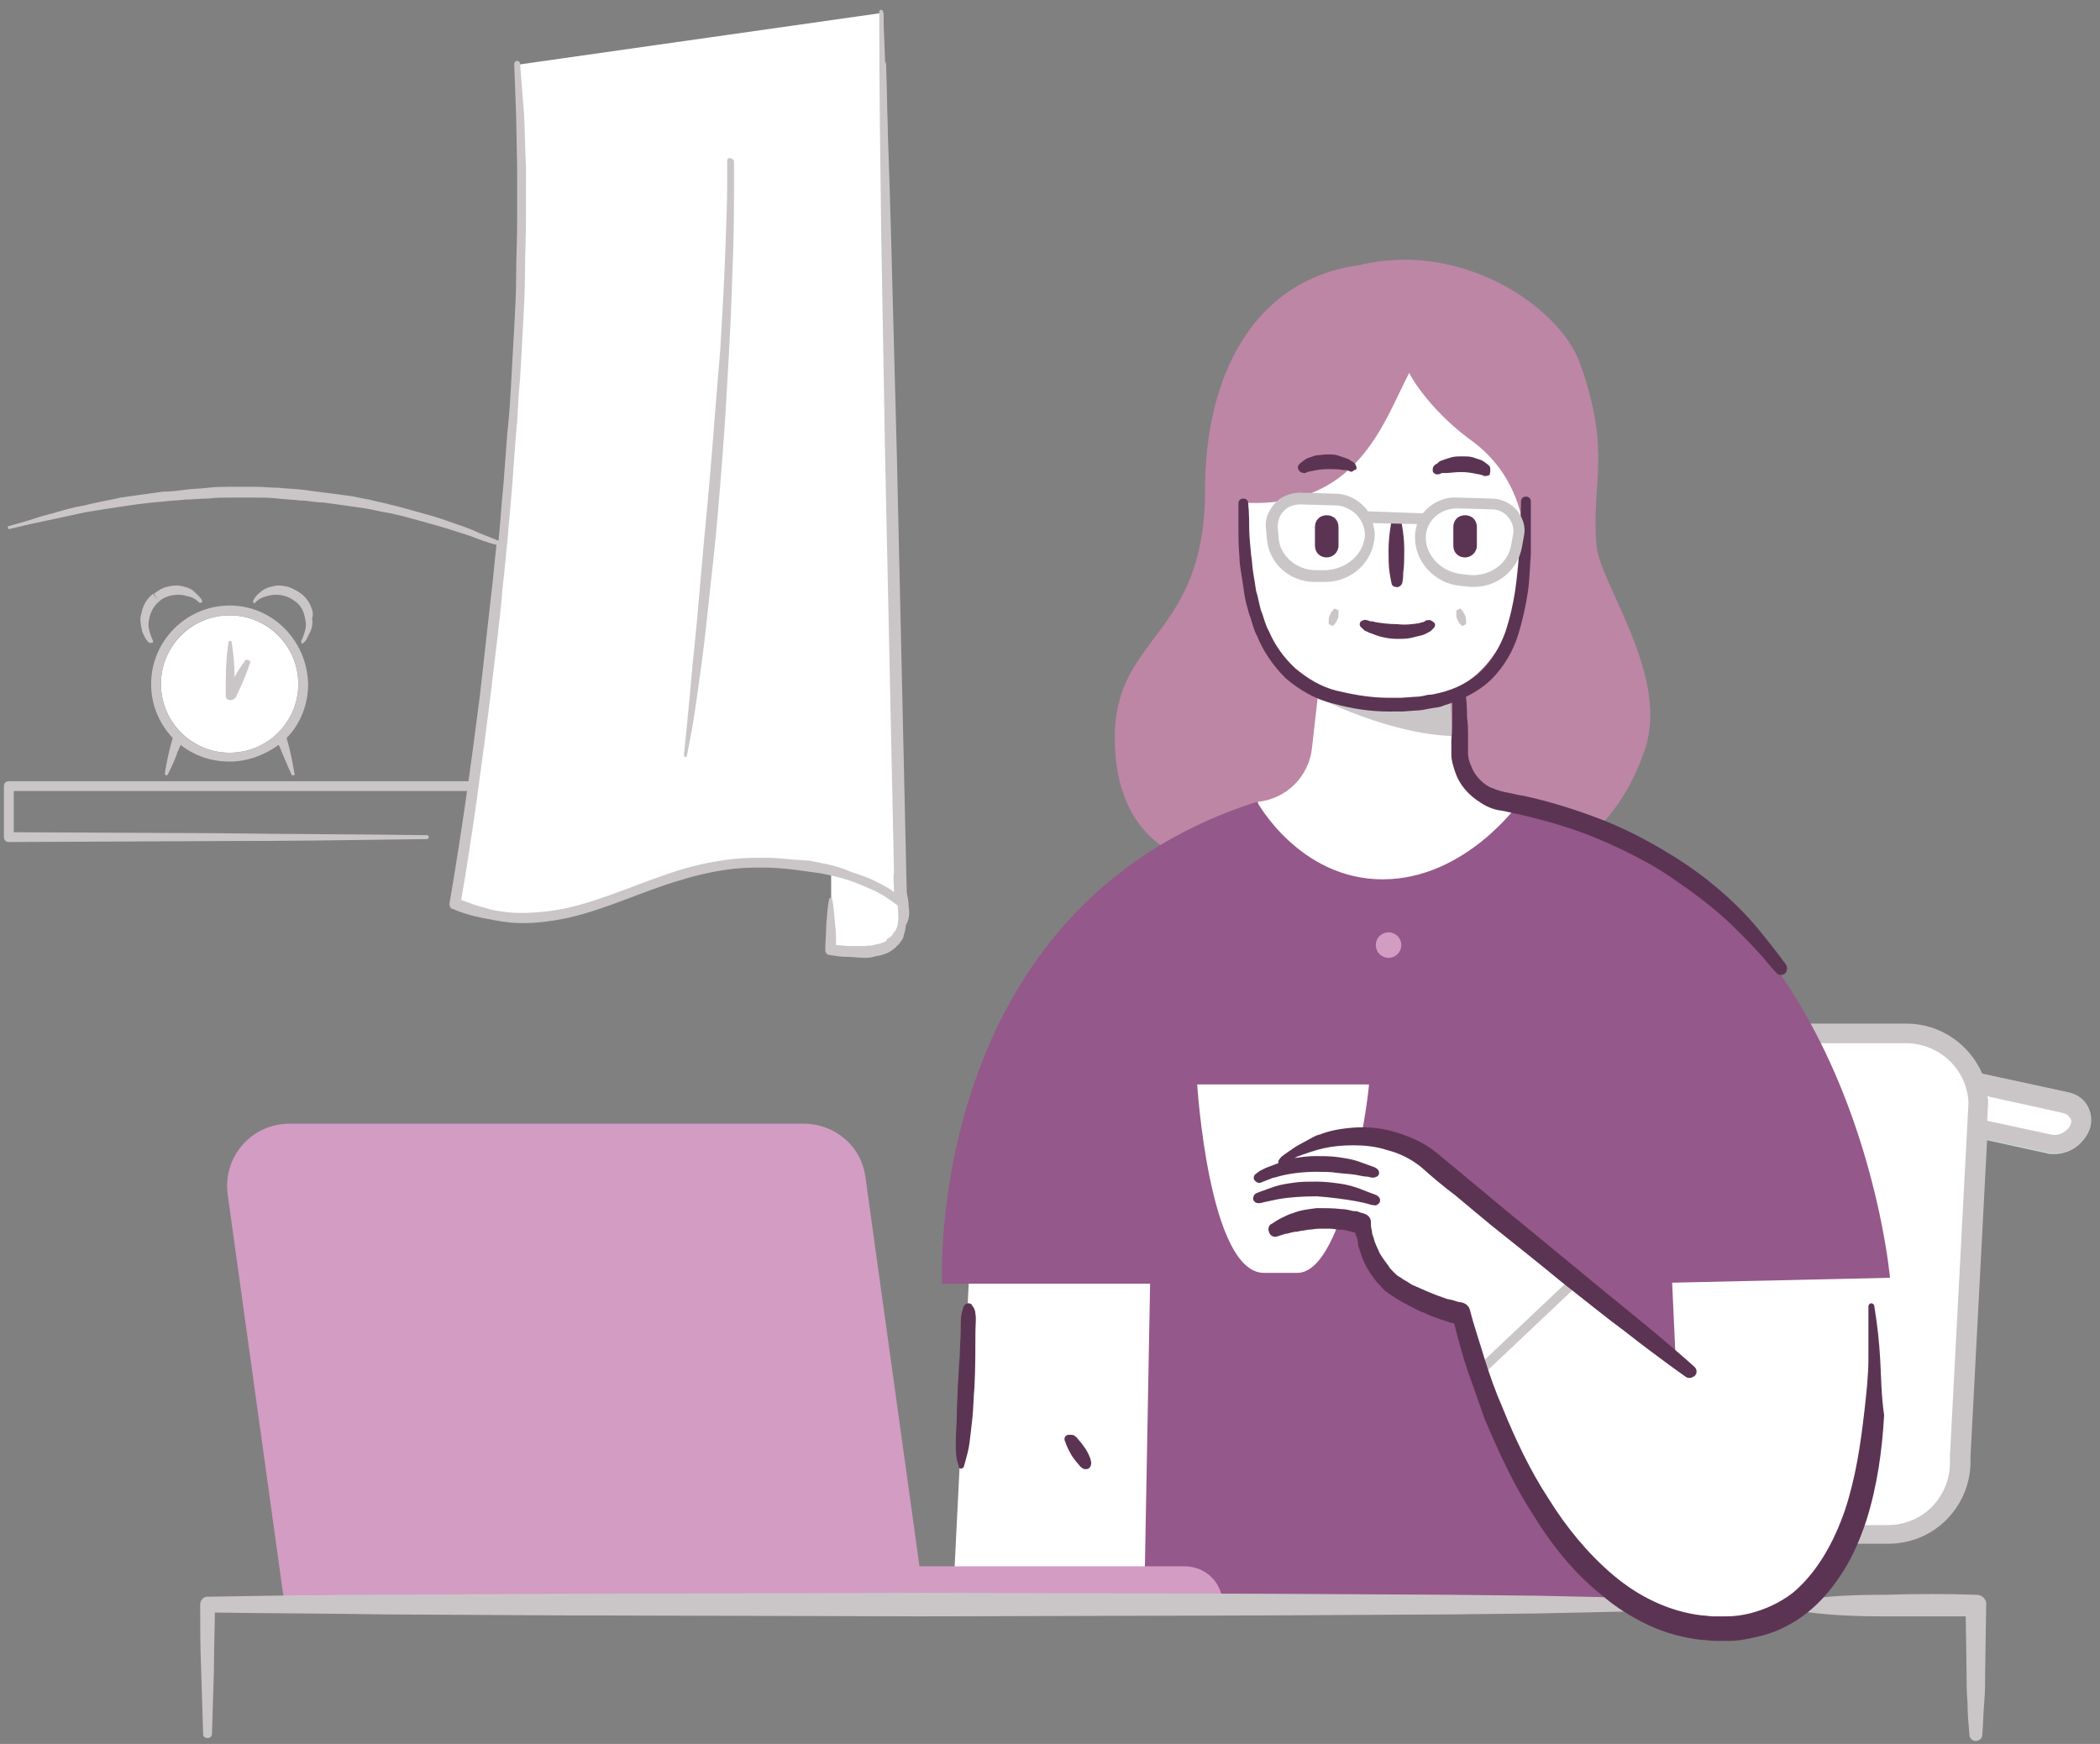 <svg xmlns="http://www.w3.org/2000/svg" viewBox="0 0 214 177.7"><rect x="0" y="0" width="214" height="177.7" fill="#808080" stroke="none"/><path fill="#FFF" d="M124.2 49.2l17.5-14.4 11.5 4.6 6.6 14.6-3.6 31.6-10.5 5.9-16 .8-8.1-9.4 1.4-21.5zM91.7 88.9c.5 4.9 2.2 9.1-7 7.7v-8.3"/><path fill="#CAC6C8" d="M90.3 6.6c.2 6.1.2 12.2.2 18.4v55.1c0 .3-.2.5-.5.5H.9l.5-.5v5.2l-.5-.5 21.3.1c7.1.1 14.2.1 21.3.2.1 0 .2.1.2.2s-.1.2-.2.2c-7.1.1-14.2.2-21.3.2l-21.3.1c-.3 0-.5-.2-.5-.5v-5.2c0-.3.2-.5.5-.5H90l-.5.5V24.9c0-6.1 0-12.2.2-18.4 0-.2.2-.3.3-.3.2 0 .3.2.3.4z"/><path fill="#FFF" d="M52.7 6.6c2.1 29-3.9 71.4-6.3 85.4 12 4.9 19.2-4.2 30.5-4.2S92 92 92 92L90 1.3"/><path fill="#CAC6C8" d="M74.8 16.5v2.6c0 1.7 0 4-.1 6.9-.1 2.8-.2 6.2-.4 9.7-.2 3.6-.4 7.3-.7 11.1-.3 3.8-.6 7.6-1 11.1s-.7 6.8-1.1 9.7c-.4 2.8-.7 5.2-1 6.8C70.2 76 70 77 70 77c0 .1-.1.2-.2.1-.1 0-.1-.1-.1-.2 0 0 .4-3.8.9-9.4.3-2.8.6-6.1.9-9.7.3-3.5.7-7.3 1-11.1.3-3.8.6-7.6.9-11.1.2-3.5.4-6.9.5-9.7.1-2.8.2-5.2.2-6.9v-2.6c0-.2.1-.3.3-.3.3.1.4.2.4.4z"/><path fill="#CAC6C8" d="M92.6 92.4c0-.5-.1-1-.2-1.5l-1-44.3-.6-22.7c-.2-7.6-.5-15.1-.8-22.7 0-.1-.1-.2-.2-.2s-.2.1-.2.2c0 7.6.1 15.1.2 22.7l.4 22.7.9 42.2v.1c-.1.6 0 1.2 0 1.8v.2c-.5-.4-1.1-.7-1.7-1-.9-.5-1.9-.8-2.8-1.1-.6-.3-1.6-.6-2.6-.8l-1.5-.3-1.5-.1c-1-.1-2-.2-3-.2s-2 0-3 .1c-2 .2-4 .6-5.9 1.2-3.8 1.2-7.4 2.9-11.2 3.8-1.9.4-3.8.6-5.7.5-1-.1-1.9-.2-2.8-.5-.8-.2-1.6-.5-2.4-.8 1.2-6.9 2.1-13.9 3-20.9.4-3.6.9-7.1 1.2-10.7.4-3.6.7-7.1 1-10.7l.4-5.4c.2-1.8.2-3.6.4-5.4l.3-5.4c.1-1.8.2-3.6.2-5.4 0-1.8.1-3.6.1-5.4V17c-.1-1.8-.1-3.6-.2-5.4L53 6.5c0-.2-.2-.3-.3-.3-.2 0-.3.2-.3.3l.2 5.4.1 5.3v5.4c0 1.8-.1 3.6-.1 5.4 0 1.8-.1 3.6-.2 5.4l-.3 5.4c-.1 1.8-.2 3.6-.4 5.3l-.4 5.3c-.2 1.9-.3 3.8-.5 5.7 0 0-.7-.3-2-.8-.6-.3-1.4-.6-2.3-.9-.9-.3-1.9-.7-3.1-1-1.1-.3-2.4-.7-3.7-1-.7-.2-1.4-.3-2.1-.5-.7-.1-1.4-.3-2.2-.4-.7-.1-1.5-.2-2.3-.3-.8-.1-1.5-.2-2.3-.3-.8-.1-1.6-.1-2.4-.2-.8 0-1.6-.1-2.4-.1h-2.4c-.8 0-1.6 0-2.4.1-.8.1-1.6.1-2.3.2-.8.1-1.5.2-2.3.2-1.5.2-2.9.4-4.3.6-1.3.3-2.6.5-3.7.8-1.2.2-2.2.5-3.2.8-.9.2-1.8.5-2.4.7-1.3.4-2.1.6-2.1.6-.1 0-.1.1-.1.2s.1.1.2.1c0 0 .8-.2 2.1-.5 1.4-.3 3.3-.7 5.6-1.2 1.2-.2 2.4-.4 3.8-.6 1.3-.2 2.8-.4 4.2-.5.7-.1 1.5-.1 2.2-.2.8 0 1.5-.1 2.3-.1.8-.1 1.6-.1 2.3-.1h2.4c.8 0 1.6 0 2.4.1.8.1 1.6.1 2.3.2.8 0 1.5.2 2.3.2.8.1 1.5.2 2.2.3l2.1.3c.7.1 1.4.3 2 .4 1.3.2 2.6.6 3.7.9 1.1.3 2.2.6 3.1.9.9.3 1.7.5 2.4.8 1.3.5 2.1.7 2.1.7h.1c-.2 1.6-.3 3.1-.5 4.7-.4 3.6-.8 7.1-1.2 10.7C48 78 47 85.1 45.8 92.1c0 .2.1.5.3.5.9.4 1.9.7 2.9.9 1 .2 2 .4 3 .5 2 .2 4.1-.1 6-.5 3.9-.9 7.5-2.7 11.3-3.8 1.9-.6 3.8-1 5.7-1.2 1-.1 1.9-.1 2.9-.1s2 .1 2.9.2l1.5.2 1.4.2c1 .2 1.9.4 2.8.7.9.3 1.8.7 2.7 1.1.8.4 1.7 1 2.3 1.5v.1c0 .6.1 1.1 0 1.6 0 .3-.1.5-.2.7 0 .1-.1.2-.2.3-.1.1-.1.2-.2.3l-.2.2c-.1.1-.2.1-.3.2-.1.3-.4.3-.6.4-.2.1-.5.1-.8.2-.3.1-.5 0-.8.1h-1.7c-.4 0-.8-.1-1.3-.1 0-.7 0-1.4-.1-2.1-.1-.9-.1-1.7-.3-2.6 0-.1-.1-.1-.1-.1-.1 0-.2 0-.2.1-.2.9-.2 1.7-.3 2.6 0 .9-.1 1.7-.1 2.6 0 .3.2.5.4.5.6.1 1.2.2 1.8.2.6 0 1.2.1 1.8.1.3 0 .6 0 .9-.1.3-.1.6-.1.9-.2.3-.1.6-.2.9-.4.1-.1.3-.2.4-.3l.4-.4c.1-.1.2-.3.3-.4.1-.2.2-.3.2-.5.1-.3.2-.7.2-1 .4-.7.4-1.3.3-1.9z"/><circle fill="#FFF" cx="23.4" cy="69.7" r="7"/><path fill="none" d="M23.4 62.7c-3.8 0-7 3.1-7 7 0 1.7.6 3.2 1.6 4.4.1-.1.8.6.8.8 1.2 1.1 2.8 1.8 4.6 1.8 1.8 0 3.4-.7 4.6-1.8-.1-.2.7-.9.8-.8 1-1.2 1.6-2.7 1.6-4.4-.1-3.8-3.2-7-7-7zm.4 8.4c-.1.2-.4.3-.7.2-.2-.1-.3-.3-.3-.4 0-1.8 0-3.6.3-5.5 0-.1.1-.2.2-.1.1 0 .1.1.1.1.2 1.2.3 2.4.3 3.6.3-.6.7-1.2 1.1-1.7.1-.1.2-.1.2 0 .1 0 .1.1.1.2-.2 1.2-.7 2.4-1.3 3.6z"/><path fill="#CAC6C8" d="M16 61l-.4-.5.3.4.3.4zM30.4 60.9l-.3.4.2-.3.4-.5z"/><path fill="#FFF" d="M191.3 110.4c-.5 1.2.1 2.3 1.4 2.6l16 3.5c1.3.3 2.7-.5 3.1-1.6s-.1-2.3-1.4-2.6l-16-3.5c-1.2-.3-2.6.5-3.1 1.6 0 0 .5-1.1 0 0z"/><path fill="#C8D6DB" d="M209.3 117.6c-.3 0-.5 0-.8-.1l-16-3.5c-.9-.2-1.6-.7-2-1.5-.4-.8-.4-1.6-.1-2.5l.2-.5c.1-.2.2-.4.4-.5.9-1 2.3-1.5 3.6-1.2l16 3.5c.9.2 1.6.7 2 1.5.4.8.4 1.6.1 2.5-.4 1.4-1.9 2.3-3.4 2.3zm-17-6.8c-.1.3-.1.6 0 .8.1.2.4.4.7.5l16 3.5c.8.2 1.7-.3 2-1 .1-.3.1-.6 0-.8-.1-.2-.4-.4-.7-.5l-16-3.5c-.8-.2-1.7.3-2 1z"/><path fill="#FFF" d="M191.3 110.4c-.5 1.2.1 2.3 1.4 2.6l16 3.5c1.3.3 2.7-.5 3.1-1.6s-.1-2.3-1.4-2.6l-16-3.5c-1.2-.3-2.6.5-3.1 1.6 0 0 .5-1.1 0 0z"/><path fill="#FFF" d="M192.3 156.4h-57.1c-3.9 0-7.2-3.1-7.4-7l1.9-36.2c-.2-4.2 3.1-7.8 7.4-7.8h57.1c3.9 0 7.2 3.1 7.4 7l-1.9 36.2c.2 4.2-3.1 7.8-7.4 7.8z"/><path fill="#CAC6C8" d="M212.8 112.8c-.4-.8-1.1-1.3-2-1.5l-8.8-1.9c-1.3-3-4.3-5.1-7.7-5.1h-57.1c-2.3 0-4.5.9-6.1 2.6-1.6 1.7-2.4 3.9-2.3 6.2l-1.9 36.2v.1c.3 4.4 3.9 7.9 8.4 7.9h57.1c2.3 0 4.5-.9 6.1-2.6 1.6-1.7 2.4-3.9 2.3-6.2l1.7-32.4 6.1 1.3c.3.1.5.1.8.1 1.5 0 2.9-.9 3.5-2.3.3-.7.3-1.6-.1-2.4zm-14.1 35.8c.1 1.8-.5 3.5-1.7 4.8s-2.9 2-4.6 2h-57.1c-3.4 0-6.2-2.6-6.4-6l1.9-36.2v-.1c-.1-1.8.5-3.5 1.7-4.8 1.2-1.3 2.9-2 4.6-2h57.1c3.4 0 6.2 2.6 6.4 6l-1.9 36.2v.1zm12.3-34c-.3.7-1.2 1.2-2 1l-6.5-1.4.1-1.8v-.1c0-.2 0-.4-.1-.6l7.7 1.7c.3.1.6.2.7.5.2.1.2.4.1.7zM148.6 75v-4c-5.1.9-9.6 1.3-13.5 0-4-1.3 6.2 4.1 13.5 4z"/><path fill="#5C3453" d="M135.2 56.8c-.7 0-1.2-.5-1.2-1.2v-1.9c0-.7.5-1.2 1.2-1.2s1.2.5 1.2 1.2v1.9c0 .7-.6 1.2-1.2 1.2z"/><path fill="#BD86A5" d="M162.7 55.6c-.6-6.4 1.6-9.4-1.7-18.6-2.1-5.8-12.1-12.5-22.4-10-11.1 1.5-15.8 11.6-15.8 22.9 0 15.1-9.2 14.7-9.2 25.3s7.3 12.2 7.3 12.2 3.6.6 7.3-.4v-5.3c2.9-.3 5.2-2.6 5.5-5.5l.6-5.3c-6.2-1.1-7.9-19.7-7.9-19.7 11.9.8 14.5-8 17.2-13.2 1 1.9 3.4 4.8 6.5 7 6.8 5.1 6.2 14.4 3.4 19.7-2.7 5-5.7 5.6-5.7 5.6l.2 5.9c.1 2.6 2.1 4.8 4.7 5.2l1.3.2V87h5.5s5.4-2.7 8-10.3c2.9-7.6-4.5-17.2-4.8-21.1z"/><path fill="#FFF" d="M98.862 127.849l27.167 1.35-1.683 33.86-27.168-1.35z"/><path fill="#5C3453" d="M149.3 56.8c-.7 0-1.2-.5-1.2-1.2v-1.9c0-.7.5-1.2 1.2-1.2s1.2.5 1.2 1.2v1.9c0 .7-.6 1.2-1.2 1.2z"/><g fill="#5C3453"><path d="M141.8 59.4c0 .2.2.4.4.4.3.1.6-.1.7-.4 0 0 .1-.4.1-1.1.1-.6.1-1.5.1-2.3 0-.9-.1-1.7-.2-2.3-.1-.6-.2-1.1-.2-1.1 0-.1-.1-.3-.3-.3-.2 0-.4.1-.5.3 0 0-.1.4-.2 1.1-.1.6-.2 1.5-.2 2.3 0 .9 0 1.7.1 2.3.1.7.2 1.1.2 1.1zM145.5 63.2h-.1s-.1 0-.2.1-.3.1-.6.2c-.6.1-1.4.2-2.2.1-.8 0-1.6-.1-2.2-.2-.3-.1-.5-.1-.6-.1-.2-.1-.3-.1-.3-.1-.2-.1-.4 0-.6.1-.2.2-.2.5.1.7l.2.2c.1.1.2.1.4.2.1.1.3.1.5.2.7.3 1.6.5 2.5.5.5 0 .9 0 1.4-.1l1.2-.3c.3-.1.6-.3.8-.4l.3-.3c.1-.1.2-.3.1-.5-.2-.2-.5-.4-.7-.3zM151.8 47.5s-.3-.3-.8-.6l-.9-.3c-.3-.1-.7-.1-1.1-.1-.4 0-.7 0-1.1.1-.3.1-.7.2-.9.3-.1 0-.3.1-.4.2-.1.1-.2.2-.3.2l-.2.2c-.1.1-.1.3-.1.5.1.3.4.4.7.3 0 0 .1 0 .2-.1h.4c.4 0 1-.1 1.6-.1.6 0 1.2.1 1.6.2.2 0 .4.1.5.1.1 0 .2.1.2.1h.1c.2 0 .3 0 .5-.1.1-.4.1-.7 0-.9zM138.1 47.3s0-.1-.2-.2c-.1-.1-.2-.1-.3-.2-.1-.1-.2-.1-.4-.2l-.9-.3c-.3-.1-.7-.1-1.1-.1-.4 0-.7.1-1.1.1l-.9.3c-.5.3-.8.6-.8.6-.1.1-.2.3-.1.5.1.3.4.4.6.4h.1s.1 0 .2-.1c.1 0 .3-.1.5-.1.4-.1 1-.2 1.6-.2.6 0 1.2 0 1.6.1h.4c.1.1.2.1.2.1.2.1.3.1.5-.1.3 0 .3-.3.1-.6z"/></g><path fill="#95588A" d="M192.6 130.2s-3.7-42.3-37.7-48.5c0 0-5.5 7.9-14 7.9s-12.8-7.9-12.8-7.9C94.1 92.5 96 130.8 96 130.8h21.2l-.6 32.7h55.3l-1.5-32.8 22.2-.5z"/><circle fill="#D39CC3" cx="141.5" cy="96.3" r="1.3"/><path fill="#FFF" d="M132.2 129.7h-3.4c-5.6 0-6.8-19.2-6.8-19.2h17.5c.1 0-2.2 19.2-7.3 19.2z"/><path fill="#FFF" d="M175.1 165.8c-19.2 0-26.5-32.1-26.5-32.1s-3.4-.6-6.8-2.8c-3-2-3.4-6.2-3.4-6.2s-4.6-.4-8.5.6c-1.3.3-1.7-.6-2.3-2.3-.6-1.7.6-3.9 3.4-4.5 10-5.6 12.7-1.7 14.7 0 4.5 3.9 26.5 21.4 26.5 21.4"/><g fill="#CAC6C8"><path d="M136 62l-.2.2c-.1.1-.2.3-.3.5-.1.2-.1.4-.1.6v.3l.4.2.2-.2c.1-.1.2-.3.3-.5.1-.2.1-.4.1-.6v-.3l-.4-.2zM149.3 62.7c-.1-.2-.2-.4-.3-.5l-.2-.2-.4.2v.3c0 .2 0 .4.1.6.1.2.2.4.3.5l.2.2.4-.2v-.3c0-.1 0-.4-.1-.6z"/></g><path fill="#CAC6C8" d="M150.8 140.3c-.1 0-.3-.1-.4-.2-.2-.2-.2-.5 0-.7l9-8.5c.2-.2.5-.2.7 0 .2.2.2.5 0 .7l-9 8.5c0 .2-.1.2-.3.2z"/><path fill="#D39CC3" d="M120.7 159.6h-27L88.2 120c-.4-3.2-3.1-5.5-6.3-5.5H29.5c-3.9 0-6.8 3.4-6.3 7.2l5.8 41.8h95.6c0-2.2-1.7-3.9-3.9-3.9z"/><path fill="#CAC6C8" d="M183 163.1c3.1-.5 6.1-.6 9.2-.6 3.1-.1 6.1-.1 9.2 0 .6 0 1.1.5 1 1.1l-.1 6.6c0 1.1 0 2.2-.1 3.3-.1 1.1-.1 2.2-.2 3.3 0 .4-.4.6-.7.6-.3 0-.6-.3-.6-.6-.1-1.1-.2-2.2-.2-3.3-.1-1.1-.1-2.2-.1-3.3l-.1-6.6 1.1 1.1h-9.2c-3.1 0-6.1-.1-9.2-.6-.2 0-.4-.3-.3-.5 0-.3.1-.5.3-.5z"/><path fill="#FFF" d="M181.2 164.6l6-6.5 1.9-4.6-6.1-3.7-9.2 1.7-.8 14.4z"/><path fill="#CAC6C8" d="M20.7 176.7l-.2-6.6c-.1-2.2-.1-4.4-.1-6.6 0-.4.3-.8.7-.8 6-.1 12.1-.2 18.1-.2l18.1-.1 36.2-.1 36.2.1 18.1.1 9.1.1 9.1.2c.4 0 .7.3.7.7 0 .4-.3.6-.7.7l-9.1.2-9.1.1-18.1.1-36.2.1-36.2-.1-18.1-.1c-6-.1-12.1-.1-18.1-.2l.8-.8c0 2.2-.1 4.4-.1 6.6l-.2 6.6c0 .2-.2.4-.4.4-.4 0-.5-.2-.5-.4z"/><g fill="#5C3453"><path d="M191.6 138.5c-.1-1.8-.3-3.6-.6-5.4 0-.2-.2-.3-.3-.3-.2 0-.3.2-.3.3v5.3c0 1.8-.2 3.5-.4 5.3-.4 3.5-.9 6.9-2 10.2-1.1 3.2-2.8 6.3-5.3 8.4-1.3 1-2.8 1.7-4.4 2.1-.8.2-1.6.3-2.4.3H174.6c-.4 0-.8-.1-1.2-.1-3.3-.4-6.4-1.9-9-4.1-2.6-2.2-4.8-4.9-6.6-7.8-1.9-2.9-3.4-6.1-4.7-9.3-.7-1.6-1.3-3.3-1.8-4.9-.5-1.7-1.1-3.4-1.5-5-.1-.4-.4-.7-.9-.8-.2 0-.5-.1-.8-.2-.3-.1-.6-.1-.8-.2-.6-.2-1.1-.4-1.6-.6-.5-.2-1.1-.5-1.6-.7-.3-.1-.5-.3-.7-.4-.2-.1-.5-.3-.8-.5-.2-.1-.4-.3-.6-.5-.2-.2-.4-.4-.5-.6-.3-.4-.6-.8-.9-1.3-.2-.5-.5-1-.6-1.5-.1-.3-.2-.5-.2-.8-.1-.3-.1-.6-.1-.8v-.1c0-.4-.3-.7-.6-.8-.2-.1-.4-.1-.6-.2-.2-.1-.4-.1-.6-.1-.4-.1-.8-.2-1.2-.2-.8-.1-1.7-.1-2.5-.1-.8.1-1.7.2-2.4.5-.4.1-.8.3-1.2.5-.4.2-.7.4-1 .6-.3.1-.4.5-.3.8.1.4.5.6.8.5.4-.1.8-.3 1.1-.3.3-.1.7-.2 1-.2.3-.1.7-.1 1.1-.2.4 0 .7-.1 1.1-.1h1.1c.4 0 .7.1 1.1.1.4 0 .7.1 1.1.2l.4.1c0 .1 0 .2.1.3.1.3.2.6.2 1 .2.6.4 1.3.7 1.9.3.6.7 1.2 1.1 1.7.2.3.5.5.7.8.3.3.5.4.9.7.3.2.5.3.8.5.3.2.6.3.9.5.6.3 1.1.6 1.7.8.6.3 1.2.5 1.8.7l.9.3c.1 0 .2 0 .3.1.4 1.6.8 3.1 1.3 4.6l1.8 5.1c1.4 3.3 2.9 6.6 4.9 9.7 1.9 3.1 4.2 6 7.1 8.3 1.4 1.2 3 2.2 4.7 3 1.7.8 3.6 1.3 5.4 1.5.5 0 .9.1 1.4.1h1.4c1 0 1.9-.2 2.8-.4 1.9-.4 3.7-1.3 5.2-2.5s2.7-2.7 3.7-4.3c1-1.6 1.7-3.3 2.3-5.1 1.1-3.5 1.6-7.1 1.8-10.7-.3-2.1-.3-3.9-.4-5.7zM130.2 122.2c1.1-.2 2.5-.3 4-.3 1.4.1 2.9.3 4 .5.5.1 1 .2 1.3.3.3.1.5.1.5.1.2.1.5-.1.6-.3.1-.3 0-.5-.3-.7 0 0-.2-.1-.5-.2s-.8-.3-1.3-.5c-.6-.2-1.2-.4-2-.5-.7-.1-1.5-.2-2.3-.2-.8 0-1.6 0-2.3.1-.7.1-1.4.2-2 .4-.6.2-1.1.4-1.4.5-.3.1-.5.2-.5.2-.2.1-.3.3-.3.6.1.3.3.4.6.4 0 0 .2 0 .5-.1.5-.1.9-.2 1.4-.3z"/><path d="M128.5 120.5s.2-.1.5-.2c.2-.1.3-.1.5-.2s.4-.1.7-.2c1-.3 2.5-.5 3.9-.5.7 0 1.5 0 2.1.1.7.1 1.3.1 1.9.2.5.1 1 .2 1.3.2.3.1.5.1.5.1.2 0 .5-.1.6-.3.1-.3 0-.5-.3-.7 0 0-.2-.1-.5-.2s-.8-.3-1.4-.5c-.6-.2-1.3-.3-2-.4-.7-.1-1.5-.1-2.3-.1-.7 0-1.4.1-2.1.2.2-.1.4-.2.7-.3.6-.2 1.4-.5 2.3-.7.9-.2 1.9-.3 3-.3s2.3.1 3.5.5c1.2.3 2.4.9 3.4 1.7 1 .9 2.3 2 3.5 2.9l3.6 3c2.5 2 4.9 3.9 7.2 5.8 2.3 1.8 4.5 3.6 6.4 5 3.7 2.9 6.3 4.7 6.3 4.7.3.2.6.1.9-.1.3-.3.2-.7 0-.9 0 0-2.3-2.1-6-5.1-3.7-3-8.5-7-13.4-11l-3.6-3c-1.2-1-2.4-2-3.5-2.9-1.3-1-2.8-1.6-4.2-2-1.4-.4-2.8-.5-4.1-.4-1.3.1-2.4.3-3.4.7-.5.1-.9.4-1.3.6-.4.2-.7.4-1.1.6-.6.4-1 .7-1.3.9-.3.2-.4.4-.4.4-.1.1-.2.3-.1.4-.2.1-.3.1-.5.2-.3.1-.5.2-.8.3l-.6.3c-.3.2-.4.3-.4.3-.2.1-.3.4-.2.6.2.3.5.4.7.3z"/></g><path fill="#5C3453" d="M99.2 133.2s.2.3.2.7c.1.4 0 1.1 0 1.9 0 1.5 0 3.6-.1 5.6-.1 1-.1 2-.2 3s-.2 1.8-.3 2.6c-.1.8-.3 1.4-.4 1.8-.1.4-.2.7-.2.7-.1.1-.2.2-.4.1-.1 0-.1-.1-.1-.2 0 0-.1-.3-.2-.7-.1-.5-.1-1.1-.1-1.9 0-.8.1-1.7.1-2.6 0-1 .1-2 .1-3 .1-1 .1-2 .2-3 0-.9.1-1.8.1-2.6s0-1.4.1-1.8c.1-.4.2-.7.2-.7.2-.3.5-.4.8-.2.1.2.1.2.2.3zM109.5 146.3s.2.1.4.4c.2.2.5.6.7.9.2.3.4.7.5 1 .1.3.1.5.1.5 0 .3-.2.6-.5.6-.1 0-.3 0-.4-.1 0 0-.2-.1-.4-.4-.2-.2-.5-.6-.7-.9-.2-.4-.4-.7-.5-1-.1-.3-.2-.5-.2-.5-.1-.3.1-.6.4-.6.4 0 .5 0 .6.1zM182 98.3s-.1-.2-.3-.4c-.2-.3-.5-.7-.9-1.2-.8-1-1.9-2.5-3.5-4.1-1.6-1.6-3.6-3.3-5.9-4.8-2.3-1.5-5-3-7.7-4.1-2.8-1.1-5.6-2-8.4-2.6-.7-.1-1.4-.3-2-.4-.5-.1-1-.3-1.5-.5-.9-.5-1.6-1.3-1.9-2.2-.2-.4-.3-.9-.3-1.2v-.7-.7c0-.9 0-1.7-.1-2.3 0-1.3-.1-2-.1-2V71c1-.5 1.9-1.1 2.6-1.8 1.3-1.3 2.2-2.9 2.7-4.5s.8-3.1 1-4.4c.2-1.4.2-2.7.3-3.8v-2.9-2.5c0-.3-.2-.5-.5-.5s-.5.2-.5.5c0 0 0 .9-.1 2.5 0 .8-.1 1.8-.1 2.9-.1 1.1-.2 2.3-.4 3.7-.2 1.3-.5 2.7-1 4.2-.5 1.4-1.3 2.8-2.4 3.9-1.1 1.1-2.6 1.9-4.3 2.3-.4.1-.8.2-1.2.2-.4.1-.8.2-1.3.2l-1.4.1H141.5c-1.8 0-3.5-.3-5.2-.7-1.7-.4-3.1-1.3-4.3-2.3-1.2-1.1-2.1-2.4-2.7-3.8-.4-.7-.5-1.4-.8-2.1-.2-.7-.3-1.4-.5-2-.1-.7-.2-1.3-.3-1.9-.1-.6-.1-1.2-.2-1.7-.1-1.1-.2-2-.2-2.8 0-1.6-.1-2.5-.1-2.5 0-.3-.2-.5-.5-.5s-.5.2-.5.5v2.5c0 .8 0 1.8.1 2.9 0 .6.1 1.2.2 1.8.1.6.2 1.3.3 2 .1.7.3 1.4.5 2.1.3.7.4 1.5.8 2.2.6 1.5 1.6 3 2.9 4.3 1.4 1.2 3.1 2.2 4.9 2.6 1.8.5 3.7.8 5.6.8H142.9l1.4-.1c.4 0 .9-.1 1.4-.2.5-.1 1-.1 1.4-.3l.9-.3v1.5c0 .6 0 1.4-.1 2.3v1.5c0 .6.2 1.2.4 1.8.4 1.2 1.3 2.3 2.6 3.1.6.4 1.3.7 2.1.8.6.1 1.3.3 1.9.4 2.6.6 5.4 1.4 8 2.5 2.6 1.1 5.2 2.4 7.4 3.9s4.2 3 5.8 4.5c1.6 1.5 2.8 2.8 3.6 3.7.8 1 1.3 1.5 1.3 1.5.2.3.6.3.9.1.2-.2.3-.6.1-.9z"/><path fill="#CAC6C8" d="M154.6 52c-.6-.7-1.6-1.2-2.6-1.2l-3.5-.1c-1.4-.1-2.7.6-3.5 1.6h-.2l-5.4-.2c-.1-.2-.2-.3-.4-.5-.8-.8-1.8-1.3-3-1.3l-3.5-.1c-1 0-2 .4-2.6 1.1-.6.7-1 1.5-.9 2.5l.1 1.1c.2 2.5 2.3 4.4 4.9 4.4h1c2.8 0 5-2.1 5.1-4.8 0-.4-.1-.8-.2-1.2l4.5.1c-.1.4-.2.8-.2 1.2-.1 2.6 2 4.9 4.7 5.1l.9.1h.4c2.4 0 4.5-1.7 4.9-4.1l.2-1.1c.2-.9-.1-1.8-.7-2.6zm-19.5 6.1h-.9-.1c-2 0-3.7-1.5-3.8-3.3l-.1-1.1c0-.6.2-1.2.6-1.6.4-.5 1.1-.7 1.7-.7h.1l3.5.1c.8 0 1.6.4 2.2 1 .5.6.8 1.3.8 2-.1 1.9-1.8 3.5-4 3.6zm19.1-3.7l-.2 1.1c-.3 1.9-2.1 3.2-4.1 3.1l-.9-.1c-2.1-.2-3.8-1.9-3.7-3.9.1-1.6 1.5-2.8 3.2-2.8l3.5.1c.7 0 1.3.3 1.7.8.4.5.6 1.1.5 1.7z"/><g fill="#CAC6C8"><path d="M15.5 65.5c.1 0 .1-.1.1-.2-.2-.4-.3-.7-.4-1.1-.1-.4-.1-.7 0-1.1.1-.7.5-1.4 1-1.8l-.3-.4-.3-.4c-.4.3-.7.7-.9 1.1-.2.4-.3.9-.4 1.4 0 .5.1.9.2 1.4l.3.6c.1.2.3.4.4.5h.3zM16.2 61.3c.5-.5 1.3-.7 2-.7.4 0 .7.1 1.1.2.4.1.7.3 1 .6.1 0 .1.1.2 0 .1 0 .1-.1.1-.2-.2-.4-.6-.7-.9-1-.4-.3-.8-.4-1.3-.5-.5-.1-1 0-1.4.1-.5.1-.9.4-1.3.7l.3.5.2.3zM26 61.4c.3-.3.6-.5 1-.6.3-.1.7-.2 1.1-.2.7 0 1.4.2 2 .7l.3-.4.3-.4c-.4-.3-.8-.5-1.3-.7-.5-.1-1-.2-1.4-.1-.5.1-.9.2-1.3.5s-.7.6-.9 1v.2c.1.1.2.1.2 0z"/><path d="M31.6 61.6c-.2-.4-.5-.8-.9-1.1l-.4.5-.2.3c.6.4.9 1.1 1 1.8.1.4.1.7 0 1.1-.1.4-.2.7-.4 1.1v.2c.1.1.2.1.2 0 .2-.1.3-.3.4-.5l.3-.6c.2-.4.3-.9.2-1.4.2-.5 0-.9-.2-1.4zM25 67.3c-.4.5-.8 1.1-1.1 1.7 0-1.2-.1-2.4-.3-3.6 0-.1-.1-.1-.1-.1-.1 0-.2 0-.2.1-.3 1.8-.3 3.6-.3 5.5 0 .2.1.4.3.4.2.1.5 0 .7-.2.6-1.2 1.1-2.4 1.5-3.6 0-.1 0-.1-.1-.2-.3-.1-.4-.1-.4 0z"/><path d="M23.4 61.7c-4.4 0-8 3.6-8 8 0 2.1.8 4 2.2 5.5-.1.4-.2.7-.3 1.1-.3 1.2-.5 2.5-.5 2.5 0 .1 0 .1.1.2.1 0 .2 0 .2-.1 0 0 .6-1.1 1-2.3.1-.2.2-.4.3-.7 1.4 1.1 3.1 1.7 5 1.7s3.6-.7 5-1.7c.1.2.2.4.3.7.5 1.2 1 2.3 1 2.3 0 .1.1.1.2.1s.2-.1.1-.2c0 0-.2-1.3-.5-2.5-.1-.4-.2-.8-.3-1.1 1.4-1.4 2.2-3.4 2.2-5.5-.1-4.4-3.6-8-8-8zm0 15c-3.9 0-7-3.1-7-7s3.1-7 7-7 7 3.1 7 7-3.2 7-7 7z"/></g></svg>